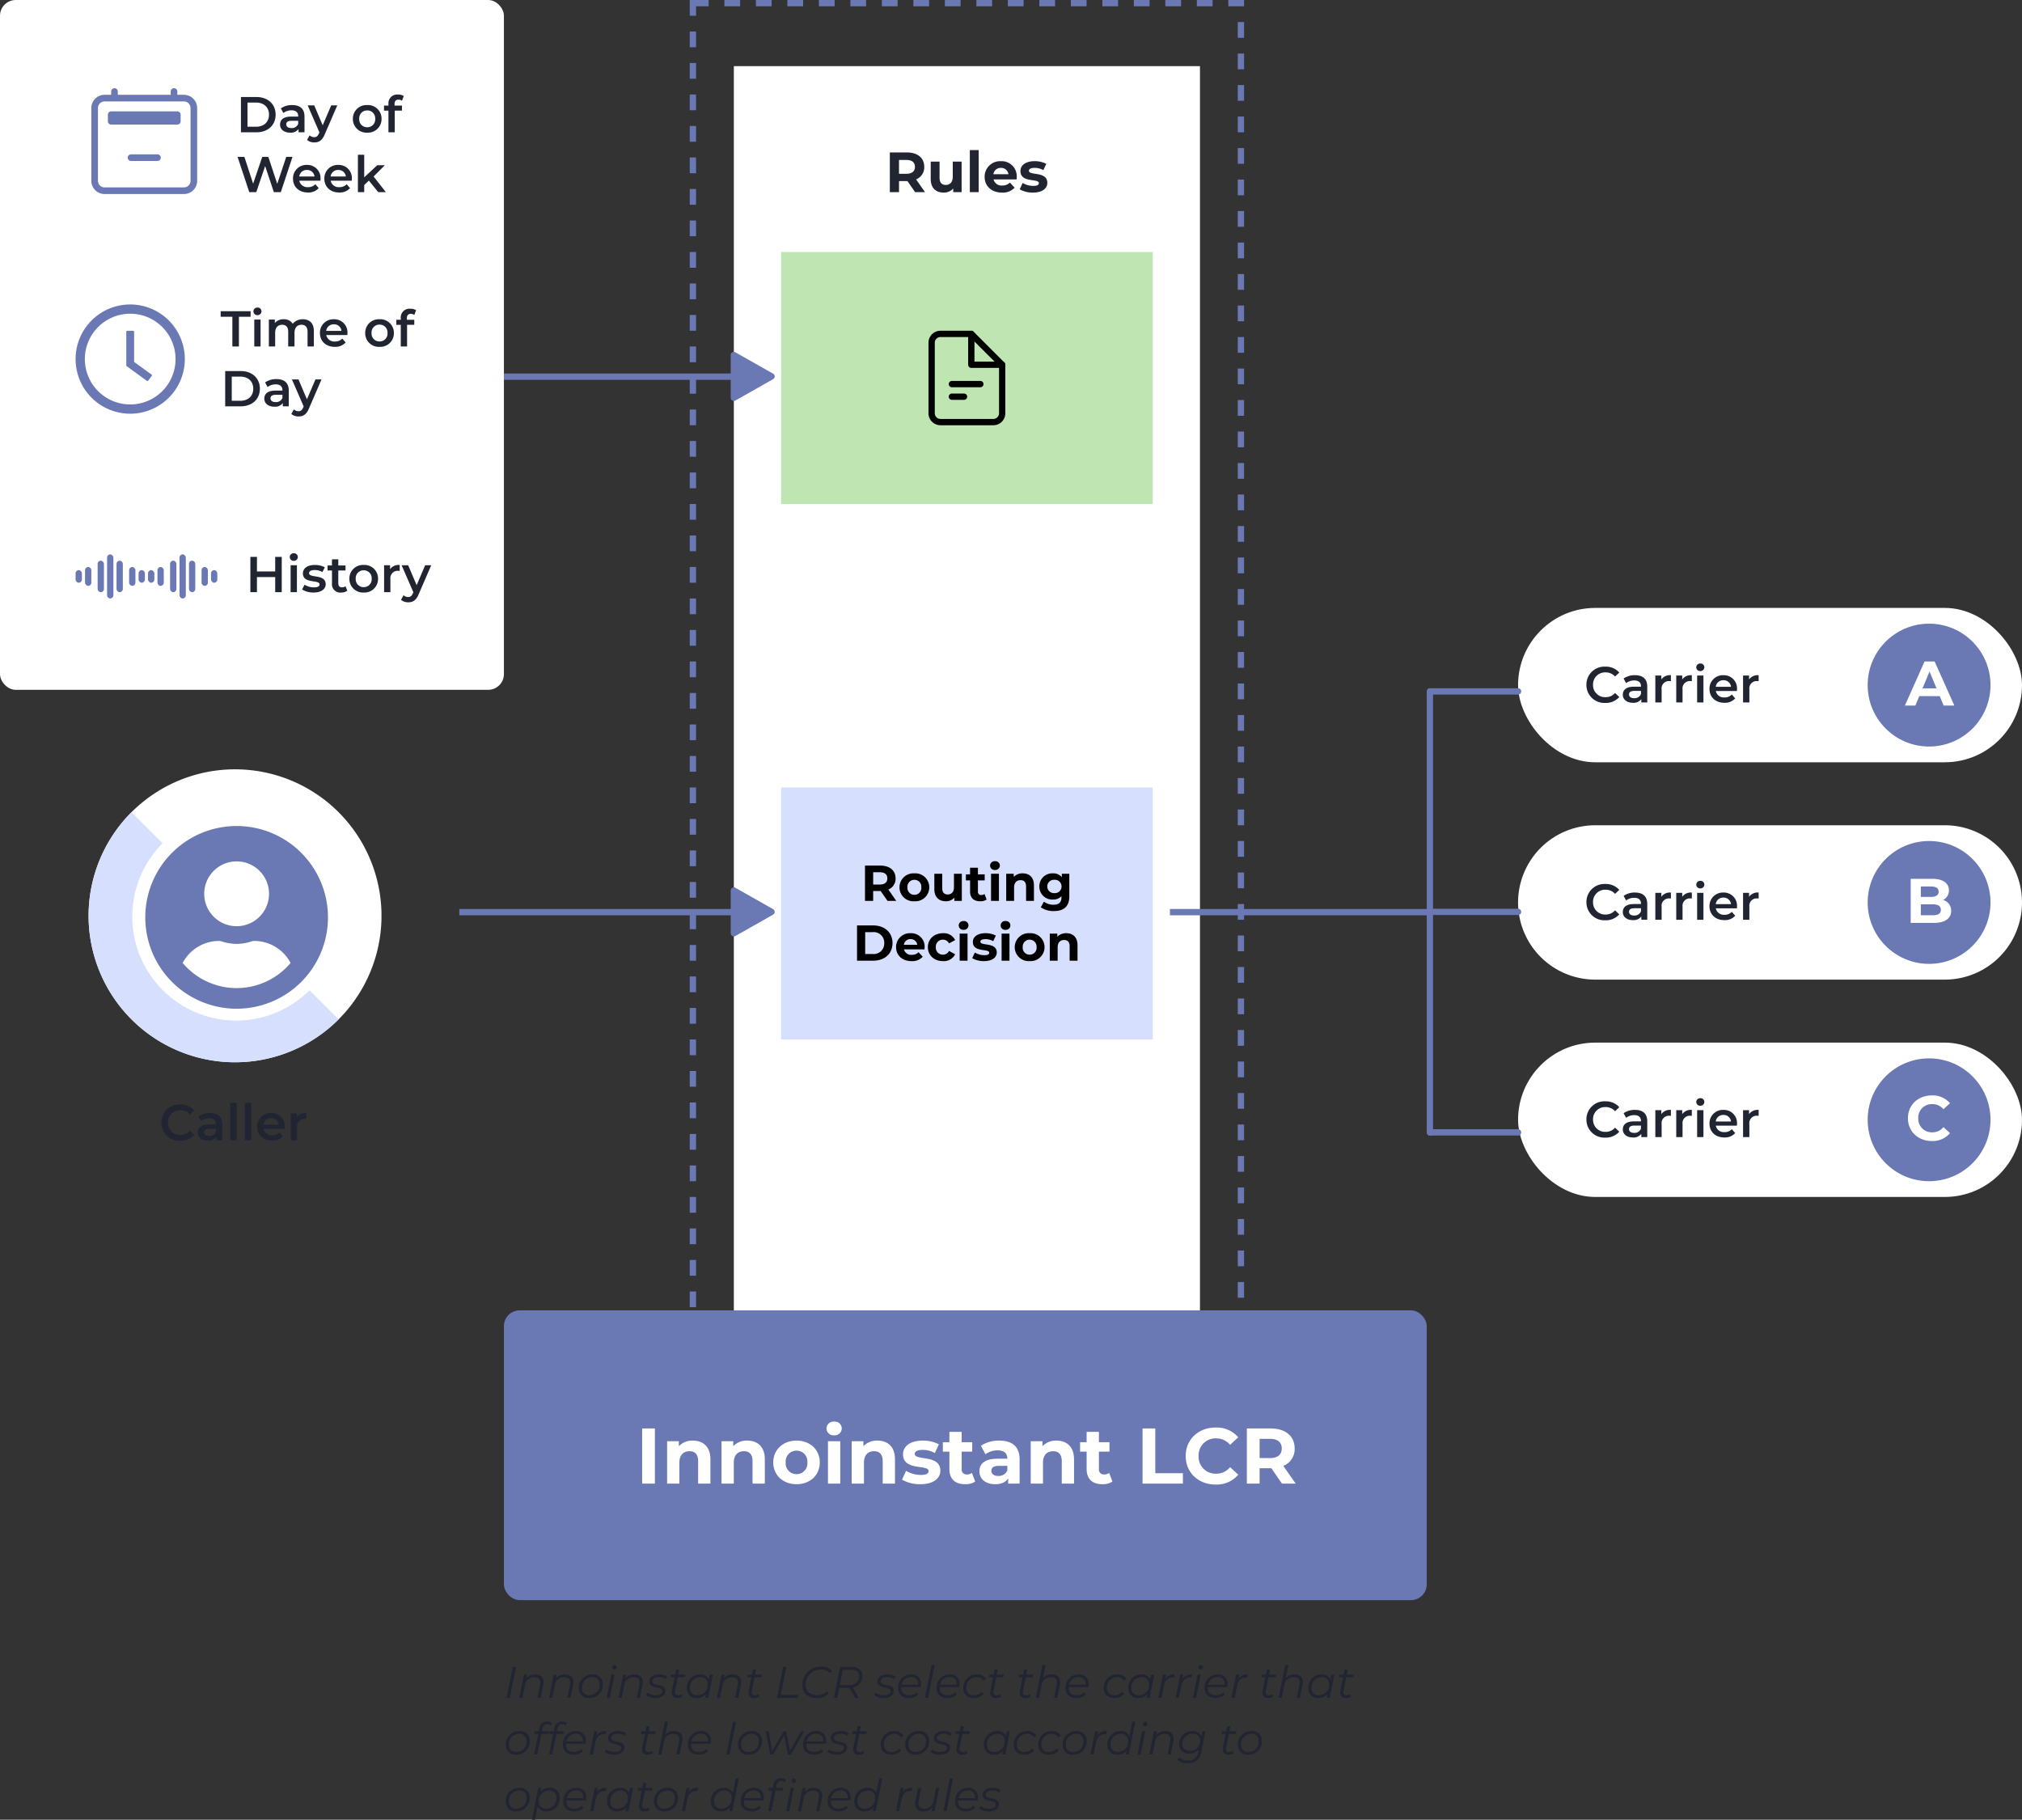 <svg xmlns="http://www.w3.org/2000/svg" width="642" height="577.716" viewBox="0 0 642 577.716">
  <rect x="0" y="0" width="642" height="577.716" fill="#333333" stroke="none"/>
  <g id="Group_14999" data-name="Group 14999" transform="translate(-1010 -7473)">
    <g id="Rectangle_4493" data-name="Rectangle 4493" transform="translate(1229 7473)" fill="none" stroke="#6a78b4" stroke-width="2" stroke-dasharray="5">
      <rect width="176" height="460" stroke="none"/>
      <rect x="1" y="1" width="174" height="458" fill="none"/>
    </g>
    <path id="Path_23683" data-name="Path 23683" d="M0,0H148V419H0Z" transform="translate(1243 7494)" fill="#fff"/>
    <g id="Group_14810" data-name="Group 14810" transform="translate(-3 4631)">
      <rect id="Rectangle_4495" data-name="Rectangle 4495" width="118" height="80" transform="translate(1261 3092)" fill="#d6dffd"/>
      <path id="Path_23748" data-name="Path 23748" d="M-22.432,0l-2.512-3.6a3.641,3.641,0,0,0,2.3-3.536c0-2.512-1.872-4.064-4.864-4.064h-4.848V0h2.592V-3.12h2.384L-25.216,0Zm-2.832-7.136c0,1.216-.8,1.952-2.384,1.952H-29.76v-3.9h2.112C-26.064-9.088-25.264-8.368-25.264-7.136ZM-16.672.128A4.418,4.418,0,0,0-11.952-4.3a4.418,4.418,0,0,0-4.72-4.432A4.431,4.431,0,0,0-21.408-4.3,4.431,4.431,0,0,0-16.672.128Zm0-2.048A2.184,2.184,0,0,1-18.88-4.3a2.184,2.184,0,0,1,2.208-2.384A2.172,2.172,0,0,1-14.48-4.3,2.172,2.172,0,0,1-16.672-1.92Zm12.56-6.688v4.256c0,1.584-.832,2.32-1.984,2.32-1.1,0-1.744-.64-1.744-2.08v-4.5h-2.5v4.864c0,2.656,1.52,3.872,3.68,3.872A3.483,3.483,0,0,0-3.984-1.024V0h2.368V-8.608Zm9.7,6.432a1.682,1.682,0,0,1-1.008.32A1,1,0,0,1,3.5-2.992V-6.5H5.648v-1.92H3.5v-2.1h-2.5v2.1H-.32V-6.5H1.008V-2.96C1.008-.912,2.192.128,4.224.128A3.567,3.567,0,0,0,6.256-.416ZM8.912-9.808a1.435,1.435,0,0,0,1.552-1.44,1.4,1.4,0,0,0-1.552-1.344A1.427,1.427,0,0,0,7.36-11.2,1.427,1.427,0,0,0,8.912-9.808ZM7.664,0h2.5V-8.608h-2.5ZM17.712-8.736A3.769,3.769,0,0,0,14.864-7.6V-8.608H12.48V0h2.5V-4.256c0-1.584.864-2.32,2.064-2.32,1.1,0,1.744.64,1.744,2.032V0h2.5V-4.928C21.28-7.552,19.744-8.736,17.712-8.736Zm12.432.128v1.1A3.455,3.455,0,0,0,27.3-8.736a4.1,4.1,0,0,0-4.3,4.16,4.1,4.1,0,0,0,4.3,4.16,3.544,3.544,0,0,0,2.72-1.072v.368c0,1.552-.768,2.352-2.528,2.352a5.145,5.145,0,0,1-3.04-.976l-.992,1.792A7.091,7.091,0,0,0,27.68,3.232c3.1,0,4.832-1.472,4.832-4.672V-8.608ZM27.792-2.464A2.1,2.1,0,0,1,25.52-4.576a2.1,2.1,0,0,1,2.272-2.112,2.09,2.09,0,0,1,2.256,2.112A2.09,2.09,0,0,1,27.792-2.464ZM-34.888,19H-29.8c3.664,0,6.176-2.208,6.176-5.6S-26.136,7.8-29.8,7.8h-5.088Zm2.592-2.128V9.928h2.368a3.343,3.343,0,0,1,3.68,3.472,3.343,3.343,0,0,1-3.68,3.472Zm18.88-2.144a4.261,4.261,0,0,0-4.48-4.464A4.382,4.382,0,0,0-22.488,14.7c0,2.56,1.936,4.432,4.912,4.432a4.508,4.508,0,0,0,3.552-1.392l-1.328-1.44a2.918,2.918,0,0,1-2.16.832A2.3,2.3,0,0,1-19.976,15.4h6.512C-13.448,15.192-13.416,14.92-13.416,14.728Zm-4.464-2.576a2.045,2.045,0,0,1,2.112,1.792h-4.24A2.038,2.038,0,0,1-17.88,12.152Zm10.288,6.976a3.993,3.993,0,0,0,3.856-2.176L-5.672,15.9A2.118,2.118,0,0,1-7.608,17.08,2.2,2.2,0,0,1-9.864,14.7a2.2,2.2,0,0,1,2.256-2.384A2.146,2.146,0,0,1-5.672,13.5l1.936-1.04a3.954,3.954,0,0,0-3.856-2.192c-2.8,0-4.8,1.84-4.8,4.432S-10.392,19.128-7.592,19.128Zm6.544-9.936A1.435,1.435,0,0,0,.5,7.752,1.4,1.4,0,0,0-1.048,6.408,1.427,1.427,0,0,0-2.6,7.8,1.427,1.427,0,0,0-1.048,9.192ZM-2.3,19H.2V10.392H-2.3Zm7.712.128c2.576,0,4.064-1.136,4.064-2.736,0-3.392-5.2-1.968-5.2-3.44,0-.448.48-.8,1.6-.8a4.943,4.943,0,0,1,2.48.64l.832-1.776a7.078,7.078,0,0,0-3.312-.752c-2.512,0-3.984,1.152-3.984,2.784,0,3.44,5.2,2,5.2,3.408,0,.48-.432.784-1.584.784a5.889,5.889,0,0,1-2.992-.832L1.688,18.2A7.39,7.39,0,0,0,5.416,19.128Zm6.848-9.936a1.435,1.435,0,0,0,1.552-1.44,1.4,1.4,0,0,0-1.552-1.344,1.4,1.4,0,1,0,0,2.784ZM11.016,19h2.5V10.392h-2.5Zm8.912.128a4.441,4.441,0,1,0,0-8.864,4.442,4.442,0,1,0,0,8.864Zm0-2.048A2.184,2.184,0,0,1,17.72,14.7a2.207,2.207,0,1,1,4.4,0A2.172,2.172,0,0,1,19.928,17.08Zm11.616-6.816A3.769,3.769,0,0,0,28.7,11.4V10.392H26.312V19h2.5V14.744c0-1.584.864-2.32,2.064-2.32,1.1,0,1.744.64,1.744,2.032V19h2.5V14.072C35.112,11.448,33.576,10.264,31.544,10.264Z" transform="translate(1320 3128)"/>
    </g>
    <g id="Group_14815" data-name="Group 14815" transform="translate(-18 4572)">
      <path id="Path_23747" data-name="Path 23747" d="M-13.311,0l-2.826-4.05a4.1,4.1,0,0,0,2.592-3.978c0-2.826-2.106-4.572-5.472-4.572h-5.454V0h2.916V-3.51h2.682L-16.443,0ZM-16.5-8.028c0,1.368-.9,2.2-2.682,2.2h-2.376v-4.392h2.376C-17.4-10.224-16.5-9.414-16.5-8.028ZM-4.491-9.684V-4.9c0,1.782-.936,2.61-2.232,2.61-1.242,0-1.962-.72-1.962-2.34V-9.684h-2.808v5.472c0,2.988,1.71,4.356,4.14,4.356a3.918,3.918,0,0,0,3.006-1.3V0h2.664V-9.684ZM.927,0H3.735V-13.356H.927Zm14.9-4.806a4.794,4.794,0,0,0-5.04-5.022A4.93,4.93,0,0,0,5.625-4.842C5.625-1.962,7.8.144,11.151.144a5.072,5.072,0,0,0,4-1.566l-1.494-1.62a3.283,3.283,0,0,1-2.43.936A2.582,2.582,0,0,1,8.451-4.05h7.326C15.8-4.284,15.831-4.59,15.831-4.806ZM10.809-7.7a2.3,2.3,0,0,1,2.376,2.016H8.415A2.293,2.293,0,0,1,10.809-7.7ZM20.961.144c2.9,0,4.572-1.278,4.572-3.078,0-3.816-5.85-2.214-5.85-3.87,0-.5.54-.9,1.8-.9a5.561,5.561,0,0,1,2.79.72l.936-2a7.963,7.963,0,0,0-3.726-.846C18.657-9.828,17-8.532,17-6.7c0,3.87,5.85,2.25,5.85,3.834,0,.54-.486.882-1.782.882A6.626,6.626,0,0,1,17.7-2.916L16.767-.9A8.313,8.313,0,0,0,20.961.144Z" transform="translate(1335 2962)" fill="#212431"/>
      <rect id="Rectangle_4496" data-name="Rectangle 4496" width="118" height="80" transform="translate(1276 2981)" fill="#bfe5b2"/>
      <g id="Group_14809" data-name="Group 14809" transform="translate(1319.8 3005)">
        <path id="Path_23620" data-name="Path 23620" d="M16.6,2H6.8A2.8,2.8,0,0,0,4,4.8V27.2A2.8,2.8,0,0,0,6.8,30H23.6a2.8,2.8,0,0,0,2.8-2.8V11.8Z" fill="none" stroke="#000" stroke-linecap="round" stroke-linejoin="round" stroke-width="2"/>
        <path id="Path_23621" data-name="Path 23621" d="M13,2v9.8h9.8" transform="translate(3.6)" fill="none" stroke="#000" stroke-linecap="round" stroke-linejoin="round" stroke-width="2"/>
      </g>
      <path id="Path_23636" data-name="Path 23636" d="M1330.233,3021.937h9.038" transform="translate(0 1)" fill="none" stroke="#000" stroke-linecap="round" stroke-width="2"/>
      <path id="Path_23637" data-name="Path 23637" d="M1330.233,3021.937h3.857" transform="translate(0 5)" fill="none" stroke="#000" stroke-linecap="round" stroke-width="2"/>
    </g>
    <rect id="Rectangle_4497" data-name="Rectangle 4497" width="293" height="92" rx="5" transform="translate(1170 7889)" fill="#6a78b4"/>
    <path id="Path_23756" data-name="Path 23756" d="M-103.113,0h4.05V-17.5h-4.05Zm16.1-13.65a5.889,5.889,0,0,0-4.45,1.775V-13.45h-3.725V0h3.9V-6.65c0-2.475,1.35-3.625,3.225-3.625,1.725,0,2.725,1,2.725,3.175V0h3.9V-7.7C-81.437-11.8-83.838-13.65-87.013-13.65Zm17.275,0a5.889,5.889,0,0,0-4.45,1.775V-13.45h-3.725V0h3.9V-6.65c0-2.475,1.35-3.625,3.225-3.625,1.725,0,2.725,1,2.725,3.175V0h3.9V-7.7C-64.163-11.8-66.562-13.65-69.738-13.65ZM-54.087.2c4.275,0,7.375-2.875,7.375-6.925s-3.1-6.925-7.375-6.925-7.4,2.875-7.4,6.925S-58.362.2-54.087.2Zm0-3.2a3.413,3.413,0,0,1-3.45-3.725,3.413,3.413,0,0,1,3.45-3.725,3.394,3.394,0,0,1,3.425,3.725A3.394,3.394,0,0,1-54.087-3Zm11.925-12.325a2.243,2.243,0,0,0,2.425-2.25,2.189,2.189,0,0,0-2.425-2.1A2.229,2.229,0,0,0-44.587-17.5,2.229,2.229,0,0,0-42.162-15.325ZM-44.112,0h3.9V-13.45h-3.9Zm15.7-13.65a5.889,5.889,0,0,0-4.45,1.775V-13.45h-3.725V0h3.9V-6.65c0-2.475,1.35-3.625,3.225-3.625,1.725,0,2.725,1,2.725,3.175V0h3.9V-7.7C-22.837-11.8-25.237-13.65-28.412-13.65ZM-14.788.2c4.025,0,6.35-1.775,6.35-4.275,0-5.3-8.125-3.075-8.125-5.375,0-.7.75-1.25,2.5-1.25a7.724,7.724,0,0,1,3.875,1l1.3-2.775a11.06,11.06,0,0,0-5.175-1.175c-3.925,0-6.225,1.8-6.225,4.35,0,5.375,8.125,3.125,8.125,5.325,0,.75-.675,1.225-2.475,1.225a9.2,9.2,0,0,1-4.675-1.3l-1.3,2.8A11.546,11.546,0,0,0-14.788.2ZM1.587-3.4a2.628,2.628,0,0,1-1.575.5A1.569,1.569,0,0,1-1.663-4.675V-10.15h3.35v-3h-3.35v-3.275h-3.9v3.275H-7.638v3h2.075v5.525C-5.563-1.425-3.713.2-.538.2A5.574,5.574,0,0,0,2.637-.65Zm8.675-10.25a10.339,10.339,0,0,0-5.8,1.625L5.862-9.3a6.467,6.467,0,0,1,3.875-1.25c2.1,0,3.1.975,3.1,2.65h-3.1c-4.1,0-5.775,1.65-5.775,4.025C3.962-1.55,5.837.2,8.987.2c1.975,0,3.375-.65,4.1-1.875V0h3.65V-7.675C16.737-11.75,14.362-13.65,10.262-13.65Zm-.3,11.225c-1.375,0-2.2-.65-2.2-1.625,0-.9.575-1.575,2.4-1.575h2.675V-4.25A2.874,2.874,0,0,1,9.962-2.425ZM28.438-13.65a5.889,5.889,0,0,0-4.45,1.775V-13.45H20.263V0h3.9V-6.65c0-2.475,1.35-3.625,3.225-3.625,1.725,0,2.725,1,2.725,3.175V0h3.9V-7.7C34.013-11.8,31.613-13.65,28.438-13.65ZM45.163-3.4a2.628,2.628,0,0,1-1.575.5,1.569,1.569,0,0,1-1.675-1.775V-10.15h3.35v-3h-3.35v-3.275h-3.9v3.275H35.938v3h2.075v5.525c0,3.2,1.85,4.825,5.025,4.825a5.574,5.574,0,0,0,3.175-.85ZM55.763,0H68.588V-3.3H59.813V-17.5h-4.05ZM78.938.3a8.992,8.992,0,0,0,7.225-3.125l-2.6-2.4a5.577,5.577,0,0,1-4.4,2.075,5.369,5.369,0,0,1-5.6-5.6,5.369,5.369,0,0,1,5.6-5.6,5.63,5.63,0,0,1,4.4,2.05l2.6-2.4a9.034,9.034,0,0,0-7.2-3.1c-5.45,0-9.5,3.775-9.5,9.05S73.513.3,78.938.3Zm25.45-.3-3.925-5.625a5.689,5.689,0,0,0,3.6-5.525c0-3.925-2.925-6.35-7.6-6.35H88.887V0h4.05V-4.875h3.725L100.037,0ZM99.963-11.15c0,1.9-1.25,3.05-3.725,3.05h-3.3v-6.1h3.3C98.713-14.2,99.963-13.075,99.963-11.15Z" transform="translate(1317 7944)" fill="#fff"/>
    <path id="Path_23757" data-name="Path 23757" d="M.868,14H1.89L3.85,4.2H2.828ZM9.94,6.58A3.633,3.633,0,0,0,7.056,7.812l.238-1.176H6.342L4.886,14H5.88l.784-3.948a2.869,2.869,0,0,1,3-2.576c1.274,0,1.9.6,1.9,1.652a3.917,3.917,0,0,1-.07.672l-.84,4.2h.994l.84-4.186a4.493,4.493,0,0,0,.084-.84C12.572,7.476,11.606,6.58,9.94,6.58Zm9.478,0a3.633,3.633,0,0,0-2.884,1.232l.238-1.176H15.82L14.364,14h.994l.784-3.948a2.869,2.869,0,0,1,3-2.576c1.274,0,1.9.6,1.9,1.652a3.917,3.917,0,0,1-.07.672l-.84,4.2h.994l.84-4.186a4.494,4.494,0,0,0,.084-.84C22.05,7.476,21.084,6.58,19.418,6.58Zm7.728,7.49A4.183,4.183,0,0,0,31.4,9.688,3.016,3.016,0,0,0,28.056,6.58,4.179,4.179,0,0,0,23.8,10.948,3.033,3.033,0,0,0,27.146,14.07Zm.07-.882a2.147,2.147,0,0,1-2.422-2.282,3.233,3.233,0,0,1,3.192-3.458,2.157,2.157,0,0,1,2.422,2.3A3.221,3.221,0,0,1,27.216,13.188Zm7.812-8.162a.766.766,0,0,0,.784-.784.659.659,0,0,0-.686-.63.748.748,0,0,0-.77.756A.66.66,0,0,0,35.028,5.026ZM32.648,14h.994L35.1,6.636H34.1Zm8.82-7.42a3.633,3.633,0,0,0-2.884,1.232l.238-1.176H37.87L36.414,14h.994l.784-3.948a2.869,2.869,0,0,1,3-2.576c1.274,0,1.9.6,1.9,1.652a3.917,3.917,0,0,1-.07.672l-.84,4.2h.994l.84-4.186a4.494,4.494,0,0,0,.084-.84C44.1,7.476,43.134,6.58,41.468,6.58Zm6.566,7.49c1.96,0,3.262-.84,3.262-2.3,0-2.45-4.172-1.288-4.172-3,0-.8.77-1.344,2.128-1.344a3.683,3.683,0,0,1,2.156.63l.42-.8a4.479,4.479,0,0,0-2.492-.686c-1.932,0-3.192.9-3.192,2.3,0,2.492,4.172,1.344,4.172,3.01,0,.826-.77,1.316-2.184,1.316a4.044,4.044,0,0,1-2.548-.812l-.476.784A4.666,4.666,0,0,0,48.034,14.07Zm7.154-6.594h2.24l.168-.84h-2.24l.322-1.61h-.994l-.322,1.61H53.046l-.154.84h1.3l-.854,4.34a2.748,2.748,0,0,0-.056.574,1.606,1.606,0,0,0,1.792,1.68,2.737,2.737,0,0,0,1.638-.476l-.238-.756a1.872,1.872,0,0,1-1.134.378c-.714,0-1.064-.35-1.064-.98a2.952,2.952,0,0,1,.056-.462Zm10.164-.84-.308,1.54a2.766,2.766,0,0,0-2.8-1.6,4.142,4.142,0,0,0-4.158,4.368,2.969,2.969,0,0,0,3.206,3.122,3.774,3.774,0,0,0,2.87-1.232L63.924,14h.952l1.47-7.364ZM61.5,13.188a2.147,2.147,0,0,1-2.422-2.282,3.233,3.233,0,0,1,3.192-3.458,2.157,2.157,0,0,1,2.422,2.3A3.221,3.221,0,0,1,61.5,13.188ZM72.7,6.58a3.633,3.633,0,0,0-2.884,1.232l.238-1.176H69.1L67.648,14h.994l.784-3.948a2.869,2.869,0,0,1,3-2.576c1.274,0,1.9.6,1.9,1.652a3.917,3.917,0,0,1-.07.672l-.84,4.2h.994l.84-4.186a4.494,4.494,0,0,0,.084-.84C75.334,7.476,74.368,6.58,72.7,6.58Zm6.874.9h2.24l.168-.84h-2.24l.322-1.61h-.994l-.322,1.61H77.434l-.154.84h1.3l-.854,4.34a2.748,2.748,0,0,0-.056.574,1.606,1.606,0,0,0,1.792,1.68,2.737,2.737,0,0,0,1.638-.476l-.238-.756a1.872,1.872,0,0,1-1.134.378c-.714,0-1.064-.35-1.064-.98a2.953,2.953,0,0,1,.056-.462ZM86.688,14H93.2l.182-.9H87.892L89.67,4.2H88.648Zm12.656.084a5.206,5.206,0,0,0,3.794-1.4l-.6-.686a4.271,4.271,0,0,1-3.108,1.162c-2.394,0-3.64-1.288-3.64-3.206a4.735,4.735,0,0,1,4.858-4.914,3.445,3.445,0,0,1,2.842,1.148l.728-.644a4.133,4.133,0,0,0-3.486-1.428,5.723,5.723,0,0,0-5.964,5.894C94.766,12.432,96.432,14.084,99.344,14.084Zm14.448-7.112c0-1.75-1.274-2.772-3.5-2.772h-3.528L104.8,14h1.036l.616-3.108h2.786c.168,0,.35,0,.5-.014L111.51,14h1.12l-1.848-3.276A3.592,3.592,0,0,0,113.792,6.972ZM109.27,10h-2.646l.994-4.9h2.6c1.624,0,2.534.686,2.534,1.974C112.756,9,111.482,10,109.27,10Zm11.256,4.074c1.96,0,3.262-.84,3.262-2.3,0-2.45-4.172-1.288-4.172-3,0-.8.77-1.344,2.128-1.344a3.683,3.683,0,0,1,2.156.63l.42-.8a4.479,4.479,0,0,0-2.492-.686c-1.932,0-3.192.9-3.192,2.3,0,2.492,4.172,1.344,4.172,3.01,0,.826-.77,1.316-2.184,1.316a4.044,4.044,0,0,1-2.548-.812l-.476.784A4.666,4.666,0,0,0,120.526,14.07ZM132.342,10.6a4.622,4.622,0,0,0,.1-.9,2.935,2.935,0,0,0-3.206-3.122,4.1,4.1,0,0,0-4.074,4.354c0,1.932,1.3,3.136,3.43,3.136a4.221,4.221,0,0,0,2.94-1.092l-.448-.714a3.327,3.327,0,0,1-2.408.924c-1.694,0-2.534-.826-2.534-2.3a2.068,2.068,0,0,1,.014-.294ZM129.206,7.42a2.076,2.076,0,0,1,2.31,2.17,1.786,1.786,0,0,1-.014.266h-5.25A2.992,2.992,0,0,1,129.206,7.42Zm4.48,6.58h.994l2.072-10.388h-.994Zm10.878-3.4a4.622,4.622,0,0,0,.1-.9,2.935,2.935,0,0,0-3.206-3.122,4.1,4.1,0,0,0-4.074,4.354c0,1.932,1.3,3.136,3.43,3.136a4.221,4.221,0,0,0,2.94-1.092l-.448-.714a3.327,3.327,0,0,1-2.408.924c-1.694,0-2.534-.826-2.534-2.3a2.067,2.067,0,0,1,.014-.294ZM141.428,7.42a2.076,2.076,0,0,1,2.31,2.17,1.784,1.784,0,0,1-.014.266h-5.25A2.992,2.992,0,0,1,141.428,7.42Zm7.812,6.65a3.819,3.819,0,0,0,3.08-1.4l-.714-.546a2.853,2.853,0,0,1-2.324,1.064,2.156,2.156,0,0,1-2.45-2.282,3.236,3.236,0,0,1,3.206-3.458A2.27,2.27,0,0,1,152.18,8.54l.84-.49a3.072,3.072,0,0,0-2.9-1.47,4.177,4.177,0,0,0-4.284,4.368C145.838,12.838,147.14,14.07,149.24,14.07Zm7.084-6.594h2.24l.168-.84h-2.24l.322-1.61h-.994l-.322,1.61h-1.316l-.154.84h1.3l-.854,4.34a2.748,2.748,0,0,0-.056.574,1.606,1.606,0,0,0,1.792,1.68,2.737,2.737,0,0,0,1.638-.476l-.238-.756a1.872,1.872,0,0,1-1.134.378c-.714,0-1.064-.35-1.064-.98a2.953,2.953,0,0,1,.056-.462Zm9.352,0h2.24l.168-.84h-2.24l.322-1.61h-.994l-.322,1.61h-1.316l-.154.84h1.3l-.854,4.34a2.748,2.748,0,0,0-.056.574,1.606,1.606,0,0,0,1.792,1.68,2.737,2.737,0,0,0,1.638-.476l-.238-.756a1.872,1.872,0,0,1-1.134.378c-.714,0-1.064-.35-1.064-.98a2.953,2.953,0,0,1,.056-.462Zm8.288-.9a3.588,3.588,0,0,0-2.814,1.162l.826-4.13h-.994L168.91,14h.994l.784-3.948a2.869,2.869,0,0,1,3-2.576c1.274,0,1.9.6,1.9,1.652a3.917,3.917,0,0,1-.07.672l-.84,4.2h.994l.84-4.186a4.494,4.494,0,0,0,.084-.84C176.6,7.476,175.63,6.58,173.964,6.58ZM185.528,10.6a4.622,4.622,0,0,0,.1-.9A2.935,2.935,0,0,0,182.42,6.58a4.1,4.1,0,0,0-4.074,4.354c0,1.932,1.3,3.136,3.43,3.136a4.221,4.221,0,0,0,2.94-1.092l-.448-.714a3.327,3.327,0,0,1-2.408.924c-1.694,0-2.534-.826-2.534-2.3a2.067,2.067,0,0,1,.014-.294ZM182.392,7.42a2.076,2.076,0,0,1,2.31,2.17,1.784,1.784,0,0,1-.014.266h-5.25A2.992,2.992,0,0,1,182.392,7.42Zm11.48,6.65a3.819,3.819,0,0,0,3.08-1.4l-.714-.546a2.853,2.853,0,0,1-2.324,1.064,2.156,2.156,0,0,1-2.45-2.282,3.236,3.236,0,0,1,3.206-3.458,2.27,2.27,0,0,1,2.142,1.092l.84-.49a3.072,3.072,0,0,0-2.9-1.47,4.177,4.177,0,0,0-4.284,4.368C190.47,12.838,191.772,14.07,193.872,14.07Zm11.62-7.434-.308,1.54a2.766,2.766,0,0,0-2.8-1.6,4.142,4.142,0,0,0-4.158,4.368,2.969,2.969,0,0,0,3.206,3.122,3.774,3.774,0,0,0,2.87-1.232L204.064,14h.952l1.47-7.364Zm-3.85,6.552a2.147,2.147,0,0,1-2.422-2.282,3.233,3.233,0,0,1,3.192-3.458,2.157,2.157,0,0,1,2.422,2.3A3.221,3.221,0,0,1,201.642,13.188Zm8.3-5.208.252-1.344h-.952L207.788,14h.994l.742-3.738c.364-1.834,1.414-2.73,2.982-2.73.112,0,.182.014.28.014l.182-.966A3.328,3.328,0,0,0,209.944,7.98Zm5.5,0,.252-1.344h-.952L213.29,14h.994l.742-3.738c.364-1.834,1.414-2.73,2.982-2.73.112,0,.182.014.28.014l.182-.966A3.328,3.328,0,0,0,215.446,7.98Zm5.726-2.954a.766.766,0,0,0,.784-.784.659.659,0,0,0-.686-.63.748.748,0,0,0-.77.756A.66.66,0,0,0,221.172,5.026ZM218.792,14h.994l1.456-7.364h-.994Zm10.878-3.4a4.622,4.622,0,0,0,.1-.9,2.935,2.935,0,0,0-3.206-3.122,4.1,4.1,0,0,0-4.074,4.354c0,1.932,1.3,3.136,3.43,3.136a4.221,4.221,0,0,0,2.94-1.092l-.448-.714a3.327,3.327,0,0,1-2.408.924c-1.694,0-2.534-.826-2.534-2.3a2.067,2.067,0,0,1,.014-.294ZM226.534,7.42a2.076,2.076,0,0,1,2.31,2.17,1.784,1.784,0,0,1-.014.266h-5.25A2.992,2.992,0,0,1,226.534,7.42Zm6.636.56.252-1.344h-.952L231.014,14h.994l.742-3.738c.364-1.834,1.414-2.73,2.982-2.73.112,0,.182.014.28.014l.182-.966A3.328,3.328,0,0,0,233.17,7.98Zm9.576-.5h2.24l.168-.84h-2.24l.322-1.61h-.994l-.322,1.61H240.6l-.154.84h1.3l-.854,4.34a2.748,2.748,0,0,0-.056.574,1.606,1.606,0,0,0,1.792,1.68,2.737,2.737,0,0,0,1.638-.476l-.238-.756a1.872,1.872,0,0,1-1.134.378c-.714,0-1.064-.35-1.064-.98a2.953,2.953,0,0,1,.056-.462Zm8.288-.9a3.588,3.588,0,0,0-2.814,1.162l.826-4.13h-.994L245.98,14h.994l.784-3.948a2.869,2.869,0,0,1,3-2.576c1.274,0,1.9.6,1.9,1.652a3.917,3.917,0,0,1-.07.672l-.84,4.2h.994l.84-4.186a4.494,4.494,0,0,0,.084-.84C253.666,7.476,252.7,6.58,251.034,6.58Zm11.648.056-.308,1.54a2.766,2.766,0,0,0-2.8-1.6,4.142,4.142,0,0,0-4.158,4.368,2.969,2.969,0,0,0,3.206,3.122,3.774,3.774,0,0,0,2.87-1.232L261.254,14h.952l1.47-7.364Zm-3.85,6.552a2.147,2.147,0,0,1-2.422-2.282A3.233,3.233,0,0,1,259.6,7.448a2.157,2.157,0,0,1,2.422,2.3A3.221,3.221,0,0,1,258.832,13.188Zm8.6-5.712h2.24l.168-.84H267.6l.322-1.61h-.994l-.322,1.61h-1.316l-.154.84h1.3l-.854,4.34a2.746,2.746,0,0,0-.056.574,1.606,1.606,0,0,0,1.792,1.68,2.737,2.737,0,0,0,1.638-.476l-.238-.756a1.872,1.872,0,0,1-1.134.378c-.714,0-1.064-.35-1.064-.98a2.954,2.954,0,0,1,.056-.462ZM3.934,32.07A4.183,4.183,0,0,0,8.19,27.688,3.016,3.016,0,0,0,4.844,24.58,4.179,4.179,0,0,0,.588,28.948,3.033,3.033,0,0,0,3.934,32.07ZM4,31.188a2.147,2.147,0,0,1-2.422-2.282,3.233,3.233,0,0,1,3.192-3.458,2.157,2.157,0,0,1,2.422,2.3A3.221,3.221,0,0,1,4,31.188Zm9.772-8.806a1.544,1.544,0,0,1,1.05.364l.434-.728a2.246,2.246,0,0,0-1.484-.476,2.412,2.412,0,0,0-2.52,2.17l-.182.924H9.744l-.154.84h1.316L9.6,32H10.6l1.3-6.524h2.226l.168-.84H12.04l.168-.812C12.418,22.83,12.908,22.382,13.776,22.382Zm4.746,0a1.544,1.544,0,0,1,1.05.364l.434-.728a2.246,2.246,0,0,0-1.484-.476A2.412,2.412,0,0,0,16,23.712l-.182.924H14.49l-.154.84h1.316L14.35,32h.994l1.3-6.524h2.226l.168-.84H16.786l.168-.812C17.164,22.83,17.654,22.382,18.522,22.382ZM25.914,28.6a4.622,4.622,0,0,0,.1-.9,2.935,2.935,0,0,0-3.206-3.122,4.1,4.1,0,0,0-4.074,4.354c0,1.932,1.3,3.136,3.43,3.136a4.221,4.221,0,0,0,2.94-1.092l-.448-.714a3.327,3.327,0,0,1-2.408.924c-1.694,0-2.534-.826-2.534-2.3a2.068,2.068,0,0,1,.014-.294ZM22.778,25.42a2.076,2.076,0,0,1,2.31,2.17,1.785,1.785,0,0,1-.014.266h-5.25A2.992,2.992,0,0,1,22.778,25.42Zm6.636.56.252-1.344h-.952L27.258,32h.994l.742-3.738c.364-1.834,1.414-2.73,2.982-2.73.112,0,.182.014.28.014l.182-.966A3.328,3.328,0,0,0,29.414,25.98Zm5.544,6.09c1.96,0,3.262-.84,3.262-2.3,0-2.45-4.172-1.288-4.172-3,0-.8.77-1.344,2.128-1.344a3.683,3.683,0,0,1,2.156.63l.42-.8a4.479,4.479,0,0,0-2.492-.686c-1.932,0-3.192.9-3.192,2.3,0,2.492,4.172,1.344,4.172,3.01,0,.826-.77,1.316-2.184,1.316a4.044,4.044,0,0,1-2.548-.812l-.476.784A4.666,4.666,0,0,0,34.958,32.07ZM45.78,25.476h2.24l.168-.84h-2.24l.322-1.61h-.994l-.322,1.61H43.638l-.154.84h1.3l-.854,4.34a2.748,2.748,0,0,0-.056.574,1.606,1.606,0,0,0,1.792,1.68,2.737,2.737,0,0,0,1.638-.476l-.238-.756a1.872,1.872,0,0,1-1.134.378c-.714,0-1.064-.35-1.064-.98a2.953,2.953,0,0,1,.056-.462Zm8.288-.9a3.588,3.588,0,0,0-2.814,1.162l.826-4.13h-.994L49.014,32h.994l.784-3.948a2.869,2.869,0,0,1,3-2.576c1.274,0,1.9.6,1.9,1.652a3.917,3.917,0,0,1-.07.672l-.84,4.2h.994l.84-4.186a4.494,4.494,0,0,0,.084-.84C56.7,25.476,55.734,24.58,54.068,24.58ZM65.632,28.6a4.621,4.621,0,0,0,.1-.9,2.935,2.935,0,0,0-3.206-3.122,4.1,4.1,0,0,0-4.074,4.354c0,1.932,1.3,3.136,3.43,3.136a4.221,4.221,0,0,0,2.94-1.092l-.448-.714a3.327,3.327,0,0,1-2.408.924c-1.694,0-2.534-.826-2.534-2.3a2.068,2.068,0,0,1,.014-.294ZM62.5,25.42a2.076,2.076,0,0,1,2.31,2.17,1.785,1.785,0,0,1-.014.266h-5.25A2.992,2.992,0,0,1,62.5,25.42ZM70.644,32h.994L73.71,21.612h-.994Zm7.042.07a4.183,4.183,0,0,0,4.256-4.382A3.016,3.016,0,0,0,78.6,24.58a4.179,4.179,0,0,0-4.256,4.368A3.033,3.033,0,0,0,77.686,32.07Zm.07-.882a2.147,2.147,0,0,1-2.422-2.282,3.233,3.233,0,0,1,3.192-3.458,2.157,2.157,0,0,1,2.422,2.3A3.221,3.221,0,0,1,77.756,31.188Zm16.59-6.552-3.5,6.244-1.232-6.244h-.84L85.218,30.88l-1.19-6.244h-.91L84.56,32h.952l3.444-6.02L90.188,32h.966l4.158-7.364Zm7.84,3.962a4.621,4.621,0,0,0,.1-.9,2.935,2.935,0,0,0-3.206-3.122A4.1,4.1,0,0,0,95,28.934c0,1.932,1.3,3.136,3.43,3.136a4.221,4.221,0,0,0,2.94-1.092l-.448-.714a3.327,3.327,0,0,1-2.408.924c-1.694,0-2.534-.826-2.534-2.3A2.068,2.068,0,0,1,96,28.6ZM99.05,25.42a2.076,2.076,0,0,1,2.31,2.17,1.785,1.785,0,0,1-.014.266H96.1A2.992,2.992,0,0,1,99.05,25.42Zm6.622,6.65c1.96,0,3.262-.84,3.262-2.3,0-2.45-4.172-1.288-4.172-3,0-.8.77-1.344,2.128-1.344a3.683,3.683,0,0,1,2.156.63l.42-.8a4.479,4.479,0,0,0-2.492-.686c-1.932,0-3.192.9-3.192,2.3,0,2.492,4.172,1.344,4.172,3.01,0,.826-.77,1.316-2.184,1.316a4.044,4.044,0,0,1-2.548-.812l-.476.784A4.666,4.666,0,0,0,105.672,32.07Zm7.154-6.594h2.24l.168-.84h-2.24l.322-1.61h-.994L112,24.636h-1.316l-.154.84h1.3l-.854,4.34a2.748,2.748,0,0,0-.056.574,1.606,1.606,0,0,0,1.792,1.68,2.737,2.737,0,0,0,1.638-.476l-.238-.756a1.872,1.872,0,0,1-1.134.378c-.714,0-1.064-.35-1.064-.98a2.953,2.953,0,0,1,.056-.462ZM123.06,32.07a3.819,3.819,0,0,0,3.08-1.4l-.714-.546a2.853,2.853,0,0,1-2.324,1.064,2.156,2.156,0,0,1-2.45-2.282,3.236,3.236,0,0,1,3.206-3.458A2.27,2.27,0,0,1,126,26.54l.84-.49a3.072,3.072,0,0,0-2.9-1.47,4.177,4.177,0,0,0-4.284,4.368C119.658,30.838,120.96,32.07,123.06,32.07Zm7.7,0a4.183,4.183,0,0,0,4.256-4.382,3.016,3.016,0,0,0-3.346-3.108,4.179,4.179,0,0,0-4.256,4.368A3.033,3.033,0,0,0,130.76,32.07Zm.07-.882a2.147,2.147,0,0,1-2.422-2.282,3.233,3.233,0,0,1,3.192-3.458,2.157,2.157,0,0,1,2.422,2.3A3.221,3.221,0,0,1,130.83,31.188Zm7.574.882c1.96,0,3.262-.84,3.262-2.3,0-2.45-4.172-1.288-4.172-3,0-.8.77-1.344,2.128-1.344a3.683,3.683,0,0,1,2.156.63l.42-.8a4.479,4.479,0,0,0-2.492-.686c-1.932,0-3.192.9-3.192,2.3,0,2.492,4.172,1.344,4.172,3.01,0,.826-.77,1.316-2.184,1.316a4.044,4.044,0,0,1-2.548-.812l-.476.784A4.666,4.666,0,0,0,138.4,32.07Zm7.154-6.594h2.24l.168-.84h-2.24l.322-1.61h-.994l-.322,1.61h-1.316l-.154.84h1.3l-.854,4.34a2.748,2.748,0,0,0-.056.574,1.606,1.606,0,0,0,1.792,1.68,2.737,2.737,0,0,0,1.638-.476l-.238-.756a1.872,1.872,0,0,1-1.134.378c-.714,0-1.064-.35-1.064-.98a2.953,2.953,0,0,1,.056-.462Zm14.1-.84-.308,1.54a2.766,2.766,0,0,0-2.8-1.6,4.142,4.142,0,0,0-4.158,4.368A2.969,2.969,0,0,0,155.6,32.07a3.774,3.774,0,0,0,2.87-1.232L158.228,32h.952l1.47-7.364Zm-3.85,6.552a2.147,2.147,0,0,1-2.422-2.282,3.233,3.233,0,0,1,3.192-3.458,2.157,2.157,0,0,1,2.422,2.3A3.221,3.221,0,0,1,155.806,31.188Zm9.478.882a3.819,3.819,0,0,0,3.08-1.4l-.714-.546a2.853,2.853,0,0,1-2.324,1.064,2.156,2.156,0,0,1-2.45-2.282,3.236,3.236,0,0,1,3.206-3.458,2.27,2.27,0,0,1,2.142,1.092l.84-.49a3.072,3.072,0,0,0-2.9-1.47,4.177,4.177,0,0,0-4.284,4.368C161.882,30.838,163.184,32.07,165.284,32.07Zm7.756,0a3.819,3.819,0,0,0,3.08-1.4l-.714-.546a2.853,2.853,0,0,1-2.324,1.064,2.156,2.156,0,0,1-2.45-2.282,3.236,3.236,0,0,1,3.206-3.458,2.27,2.27,0,0,1,2.142,1.092l.84-.49a3.072,3.072,0,0,0-2.9-1.47,4.177,4.177,0,0,0-4.284,4.368C169.638,30.838,170.94,32.07,173.04,32.07Zm7.7,0A4.183,4.183,0,0,0,185,27.688a3.016,3.016,0,0,0-3.346-3.108,4.179,4.179,0,0,0-4.256,4.368A3.033,3.033,0,0,0,180.74,32.07Zm.07-.882a2.147,2.147,0,0,1-2.422-2.282,3.233,3.233,0,0,1,3.192-3.458,2.157,2.157,0,0,1,2.422,2.3A3.221,3.221,0,0,1,180.81,31.188ZM188.4,25.98l.252-1.344H187.7L186.242,32h.994l.742-3.738c.364-1.834,1.414-2.73,2.982-2.73.112,0,.182.014.28.014l.182-.966A3.328,3.328,0,0,0,188.4,25.98Zm11.074-4.368-.91,4.564a2.778,2.778,0,0,0-2.8-1.6,4.142,4.142,0,0,0-4.158,4.368,2.969,2.969,0,0,0,3.206,3.122,3.774,3.774,0,0,0,2.87-1.232L197.442,32h.952l2.072-10.388Zm-4.452,9.576a2.147,2.147,0,0,1-2.422-2.282,3.233,3.233,0,0,1,3.192-3.458,2.157,2.157,0,0,1,2.422,2.3A3.221,3.221,0,0,1,195.02,31.188Zm8.526-8.162a.766.766,0,0,0,.784-.784.659.659,0,0,0-.686-.63.748.748,0,0,0-.77.756A.66.66,0,0,0,203.546,23.026ZM201.166,32h.994l1.456-7.364h-.994Zm8.82-7.42a3.633,3.633,0,0,0-2.884,1.232l.238-1.176h-.952L204.932,32h.994l.784-3.948a2.869,2.869,0,0,1,3-2.576c1.274,0,1.9.6,1.9,1.652a3.917,3.917,0,0,1-.07.672L210.7,32h.994l.84-4.186a4.494,4.494,0,0,0,.084-.84C212.618,25.476,211.652,24.58,209.986,24.58Zm11.788.056-.308,1.624a2.823,2.823,0,0,0-2.87-1.68,4.069,4.069,0,0,0-4.2,4.172c0,1.834,1.3,2.968,3.248,2.968a3.813,3.813,0,0,0,2.94-1.26l-.168.812a2.882,2.882,0,0,1-3.192,2.632,3.852,3.852,0,0,1-2.758-.98l-.588.756a4.676,4.676,0,0,0,3.276,1.106c2.394,0,3.766-1.078,4.284-3.682l1.288-6.468Zm-3.934,6.2c-1.54,0-2.436-.8-2.436-2.142a3.122,3.122,0,0,1,3.206-3.248c1.526,0,2.436.8,2.436,2.142A3.13,3.13,0,0,1,217.84,30.838Zm12.32-5.362h2.24l.168-.84h-2.24l.322-1.61h-.994l-.322,1.61h-1.316l-.154.84h1.3l-.854,4.34a2.748,2.748,0,0,0-.056.574,1.606,1.606,0,0,0,1.792,1.68,2.737,2.737,0,0,0,1.638-.476l-.238-.756a1.872,1.872,0,0,1-1.134.378c-.714,0-1.064-.35-1.064-.98a2.953,2.953,0,0,1,.056-.462ZM236.4,32.07a4.183,4.183,0,0,0,4.256-4.382,3.016,3.016,0,0,0-3.346-3.108,4.179,4.179,0,0,0-4.256,4.368A3.033,3.033,0,0,0,236.4,32.07Zm.07-.882a2.147,2.147,0,0,1-2.422-2.282,3.233,3.233,0,0,1,3.192-3.458,2.157,2.157,0,0,1,2.422,2.3A3.221,3.221,0,0,1,236.474,31.188ZM3.934,50.07A4.183,4.183,0,0,0,8.19,45.688,3.016,3.016,0,0,0,4.844,42.58,4.179,4.179,0,0,0,.588,46.948,3.033,3.033,0,0,0,3.934,50.07ZM4,49.188a2.147,2.147,0,0,1-2.422-2.282,3.233,3.233,0,0,1,3.192-3.458,2.157,2.157,0,0,1,2.422,2.3A3.221,3.221,0,0,1,4,49.188ZM14.476,42.58a3.726,3.726,0,0,0-2.87,1.232l.238-1.176h-.952l-2,10.08h.994l.84-4.256a2.756,2.756,0,0,0,2.8,1.61A4.149,4.149,0,0,0,17.7,45.688,2.977,2.977,0,0,0,14.476,42.58Zm-.966,6.608a2.147,2.147,0,0,1-2.422-2.282,3.215,3.215,0,0,1,3.178-3.458,2.157,2.157,0,0,1,2.422,2.3A3.211,3.211,0,0,1,13.51,49.188ZM26.04,46.6a4.622,4.622,0,0,0,.1-.9,2.935,2.935,0,0,0-3.206-3.122,4.1,4.1,0,0,0-4.074,4.354c0,1.932,1.3,3.136,3.43,3.136a4.221,4.221,0,0,0,2.94-1.092l-.448-.714a3.327,3.327,0,0,1-2.408.924c-1.694,0-2.534-.826-2.534-2.3a2.068,2.068,0,0,1,.014-.294ZM22.9,43.42a2.076,2.076,0,0,1,2.31,2.17,1.785,1.785,0,0,1-.014.266H19.95A2.992,2.992,0,0,1,22.9,43.42Zm6.636.56.252-1.344H28.84L27.384,50h.994l.742-3.738c.364-1.834,1.414-2.73,2.982-2.73.112,0,.182.014.28.014l.182-.966A3.328,3.328,0,0,0,29.54,43.98Zm10.472-1.344-.308,1.54a2.766,2.766,0,0,0-2.8-1.6,4.142,4.142,0,0,0-4.158,4.368,2.969,2.969,0,0,0,3.206,3.122,3.774,3.774,0,0,0,2.87-1.232L38.584,50h.952l1.47-7.364Zm-3.85,6.552a2.147,2.147,0,0,1-2.422-2.282,3.233,3.233,0,0,1,3.192-3.458,2.157,2.157,0,0,1,2.422,2.3A3.221,3.221,0,0,1,36.162,49.188Zm8.6-5.712H47l.168-.84h-2.24l.322-1.61h-.994l-.322,1.61H42.616l-.154.84h1.3l-.854,4.34a2.748,2.748,0,0,0-.056.574,1.606,1.606,0,0,0,1.792,1.68,2.737,2.737,0,0,0,1.638-.476l-.238-.756a1.872,1.872,0,0,1-1.134.378c-.714,0-1.064-.35-1.064-.98a2.952,2.952,0,0,1,.056-.462ZM51,50.07a4.183,4.183,0,0,0,4.256-4.382,3.016,3.016,0,0,0-3.346-3.108,4.179,4.179,0,0,0-4.256,4.368A3.033,3.033,0,0,0,51,50.07Zm.07-.882a2.147,2.147,0,0,1-2.422-2.282,3.233,3.233,0,0,1,3.192-3.458,2.157,2.157,0,0,1,2.422,2.3A3.221,3.221,0,0,1,51.072,49.188ZM58.66,43.98l.252-1.344H57.96L56.5,50H57.5l.742-3.738c.364-1.834,1.414-2.73,2.982-2.73.112,0,.182.014.28.014l.182-.966A3.328,3.328,0,0,0,58.66,43.98Zm14.924-4.368-.91,4.564a2.778,2.778,0,0,0-2.8-1.6,4.142,4.142,0,0,0-4.158,4.368,2.969,2.969,0,0,0,3.206,3.122,3.774,3.774,0,0,0,2.87-1.232L71.554,50h.952l2.072-10.388Zm-4.452,9.576a2.147,2.147,0,0,1-2.422-2.282A3.233,3.233,0,0,1,69.9,43.448a2.157,2.157,0,0,1,2.422,2.3A3.221,3.221,0,0,1,69.132,49.188ZM82.39,46.6a4.622,4.622,0,0,0,.1-.9,2.935,2.935,0,0,0-3.206-3.122,4.1,4.1,0,0,0-4.074,4.354c0,1.932,1.3,3.136,3.43,3.136a4.221,4.221,0,0,0,2.94-1.092l-.448-.714a3.327,3.327,0,0,1-2.408.924c-1.694,0-2.534-.826-2.534-2.3A2.068,2.068,0,0,1,76.2,46.6ZM79.254,43.42a2.076,2.076,0,0,1,2.31,2.17,1.785,1.785,0,0,1-.014.266H76.3A2.992,2.992,0,0,1,79.254,43.42Zm6.3-1.708-.182.924h-1.33l-.154.84H85.2L83.9,50H84.9l1.3-6.524h2.226l.168-.84H86.338l.168-.812c.21-.994.7-1.442,1.568-1.442a1.544,1.544,0,0,1,1.05.364l.434-.728a2.246,2.246,0,0,0-1.484-.476A2.412,2.412,0,0,0,85.554,41.712Zm6.524-2.1a.748.748,0,0,0-.77.756.66.66,0,0,0,.672.658.766.766,0,0,0,.784-.784A.659.659,0,0,0,92.078,39.612ZM89.6,50h.994l1.456-7.364h-.994Zm8.82-7.42a3.633,3.633,0,0,0-2.884,1.232l.238-1.176h-.952L93.366,50h.994l.784-3.948a2.869,2.869,0,0,1,3-2.576c1.274,0,1.9.6,1.9,1.652a3.917,3.917,0,0,1-.07.672l-.84,4.2h.994l.84-4.186a4.494,4.494,0,0,0,.084-.84C101.052,43.476,100.086,42.58,98.42,42.58ZM109.984,46.6a4.622,4.622,0,0,0,.1-.9,2.935,2.935,0,0,0-3.206-3.122,4.1,4.1,0,0,0-4.074,4.354c0,1.932,1.3,3.136,3.43,3.136a4.221,4.221,0,0,0,2.94-1.092l-.448-.714a3.327,3.327,0,0,1-2.408.924c-1.694,0-2.534-.826-2.534-2.3a2.068,2.068,0,0,1,.014-.294Zm-3.136-3.178a2.076,2.076,0,0,1,2.31,2.17,1.785,1.785,0,0,1-.014.266h-5.25A2.992,2.992,0,0,1,106.848,43.42Zm12.278-3.808-.91,4.564a2.778,2.778,0,0,0-2.8-1.6,4.142,4.142,0,0,0-4.158,4.368,2.969,2.969,0,0,0,3.206,3.122,3.774,3.774,0,0,0,2.87-1.232L117.1,50h.952l2.072-10.388Zm-4.452,9.576a2.147,2.147,0,0,1-2.422-2.282,3.233,3.233,0,0,1,3.192-3.458,2.157,2.157,0,0,1,2.422,2.3A3.221,3.221,0,0,1,114.674,49.188Zm11.97-5.208.252-1.344h-.952L124.488,50h.994l.742-3.738c.364-1.834,1.414-2.73,2.982-2.73.112,0,.182.014.28.014l.182-.966A3.328,3.328,0,0,0,126.644,43.98Zm10.57-1.344L136.43,46.6a2.876,2.876,0,0,1-2.982,2.576c-1.26,0-1.876-.616-1.876-1.68a3.765,3.765,0,0,1,.07-.658l.84-4.2h-.994l-.84,4.2a4.351,4.351,0,0,0-.084.826,2.307,2.307,0,0,0,2.618,2.408,3.554,3.554,0,0,0,2.842-1.246L135.786,50h.952l1.47-7.364ZM139.524,50h.994l2.072-10.388H141.6ZM150.4,46.6a4.622,4.622,0,0,0,.1-.9,2.935,2.935,0,0,0-3.206-3.122,4.1,4.1,0,0,0-4.074,4.354c0,1.932,1.3,3.136,3.43,3.136a4.221,4.221,0,0,0,2.94-1.092l-.448-.714a3.327,3.327,0,0,1-2.408.924c-1.694,0-2.534-.826-2.534-2.3a2.066,2.066,0,0,1,.014-.294Zm-3.136-3.178a2.076,2.076,0,0,1,2.31,2.17,1.786,1.786,0,0,1-.014.266h-5.25A2.992,2.992,0,0,1,147.266,43.42Zm6.622,6.65c1.96,0,3.262-.84,3.262-2.3,0-2.45-4.172-1.288-4.172-3,0-.8.77-1.344,2.128-1.344a3.683,3.683,0,0,1,2.156.63l.42-.8a4.479,4.479,0,0,0-2.492-.686c-1.932,0-3.192.9-3.192,2.3,0,2.492,4.172,1.344,4.172,3.01,0,.826-.77,1.316-2.184,1.316a4.044,4.044,0,0,1-2.548-.812l-.476.784A4.666,4.666,0,0,0,153.888,50.07Z" transform="translate(1170 7998)" fill="#212431"/>
    <g id="Group_14814" data-name="Group 14814" transform="translate(-36.87 4605)">
      <g id="Group_14812" data-name="Group 14812" transform="translate(-38 88.239)">
        <path id="Path_23685" data-name="Path 23685" d="M46.5,0A46.5,46.5,0,1,1,0,46.5,46.5,46.5,0,0,1,46.5,0Z" transform="translate(1113 3024)" fill="#fff"/>
        <path id="Path_23623" data-name="Path 23623" d="M0,0A46.5,46.5,0,0,1,46.5,46.5,46.5,46.5,0,0,1,0,93" transform="translate(1192.38 3103.38) rotate(135)" fill="#d6dffd"/>
        <circle id="Ellipse_5805" data-name="Ellipse 5805" cx="33" cy="33" r="33" transform="translate(1126.87 3037.761)" fill="#fff"/>
        <path id="Path_23624" data-name="Path 23624" d="M29,8A29,29,0,1,0,58,37,29,29,0,0,0,29,8Zm0,11.226a10.29,10.29,0,1,1-10.29,10.29A10.29,10.29,0,0,1,29,19.226Zm0,40.226a22.408,22.408,0,0,1-17.131-7.975,13.038,13.038,0,0,1,11.518-6.993,2.861,2.861,0,0,1,.83.129A15.483,15.483,0,0,0,29,45.419a15.424,15.424,0,0,0,4.783-.807,2.861,2.861,0,0,1,.83-.129,13.038,13.038,0,0,1,11.518,6.993A22.408,22.408,0,0,1,29,59.452Z" transform="translate(1131 3034)" fill="#6a78b4"/>
      </g>
      <path id="Path_23749" data-name="Path 23749" d="M-16.9.16a5.684,5.684,0,0,0,4.448-1.872L-13.8-2.992a3.894,3.894,0,0,1-2.992,1.328,3.824,3.824,0,0,1-4-3.936,3.824,3.824,0,0,1,4-3.936A3.933,3.933,0,0,1-13.8-8.224l1.344-1.264a5.673,5.673,0,0,0-4.432-1.872,5.708,5.708,0,0,0-6,5.76A5.7,5.7,0,0,0-16.9.16Zm9.44-8.8A6.007,6.007,0,0,0-11.08-7.584l.784,1.456A4.23,4.23,0,0,1-7.7-6.976c1.424,0,2.128.688,2.128,1.856v.128H-7.784c-2.592,0-3.552,1.12-3.552,2.544,0,1.488,1.232,2.56,3.184,2.56A3.028,3.028,0,0,0-5.464-1.04V0h1.888V-5.008C-3.576-7.472-5-8.64-7.464-8.64Zm-.272,7.3c-1.024,0-1.632-.464-1.632-1.184,0-.624.368-1.136,1.728-1.136h2.064v.992A2.178,2.178,0,0,1-7.736-1.344ZM-1.016,0h2V-11.872h-2ZM3.608,0h2V-11.872h-2ZM16.264-4.224a4.167,4.167,0,0,0-4.32-4.416A4.249,4.249,0,0,0,7.528-4.272c0,2.544,1.856,4.384,4.72,4.384a4.331,4.331,0,0,0,3.44-1.392L14.616-2.512a3.062,3.062,0,0,1-2.32.928A2.586,2.586,0,0,1,9.528-3.632h6.7C16.248-3.824,16.264-4.064,16.264-4.224ZM11.944-7.04A2.326,2.326,0,0,1,14.36-4.96H9.512A2.361,2.361,0,0,1,11.944-7.04ZM20.088-7.3V-8.544h-1.9V0h2V-4.144a2.329,2.329,0,0,1,2.48-2.64,2.539,2.539,0,0,1,.464.048v-1.9A3.362,3.362,0,0,0,20.088-7.3Z" transform="translate(1121 3230)" fill="#212431"/>
    </g>
    <g id="Group_14813" data-name="Group 14813" transform="translate(-18 4605)">
      <path id="Path_23625" data-name="Path 23625" d="M2611.718,3157.582h-87.885" transform="translate(-1350)" fill="none" stroke="#6a78b4" stroke-width="2"/>
      <path id="Polygon_15" data-name="Polygon 15" d="M7.63,1.535a1,1,0,0,1,1.74,0l6.784,11.972A1,1,0,0,1,15.284,15H1.716a1,1,0,0,1-.87-1.493Z" transform="translate(1275 3149) rotate(90)" fill="#6a78b4"/>
    </g>
    <g id="Group_14822" data-name="Group 14822" transform="translate(-46 4711)">
      <rect id="Rectangle_4498" data-name="Rectangle 4498" width="160" height="219" rx="5" transform="translate(1056 2762)" fill="#fff"/>
      <g id="Group_14820" data-name="Group 14820" transform="translate(6 15)">
        <g id="Group_14816" data-name="Group 14816" transform="translate(1079 2775)">
          <path id="Path_23626" data-name="Path 23626" d="M7.351,0A1.05,1.05,0,0,1,8.4,1.05V2.1H25.2V1.05a1.05,1.05,0,1,1,2.1,0V2.1h2.1a4.2,4.2,0,0,1,4.2,4.2V29.4a4.2,4.2,0,0,1-4.2,4.2H4.2A4.2,4.2,0,0,1,0,29.4V6.3A4.2,4.2,0,0,1,4.2,2.1H6.3V1.05A1.05,1.05,0,0,1,7.351,0ZM4.2,4.2A2.1,2.1,0,0,0,2.1,6.3V29.4a2.1,2.1,0,0,0,2.1,2.1H29.4a2.1,2.1,0,0,0,2.1-2.1V6.3a2.1,2.1,0,0,0-2.1-2.1Z" transform="translate(0 0)" fill="#6a78b4" fill-rule="evenodd"/>
          <path id="Path_23627" data-name="Path 23627" d="M2.5,4.55A1.05,1.05,0,0,1,3.55,3.5h21A1.05,1.05,0,0,1,25.6,4.55v2.1a1.05,1.05,0,0,1-1.05,1.05h-21A1.05,1.05,0,0,1,2.5,6.65Z" transform="translate(2.751 3.851)" fill="#6a78b4"/>
          <path id="Path_23628" data-name="Path 23628" d="M5.5,11.05A1.05,1.05,0,0,1,6.55,10h8.4a1.05,1.05,0,1,1,0,2.1H6.55A1.05,1.05,0,0,1,5.5,11.05Z" transform="translate(6.052 11.003)" fill="#6a78b4" fill-rule="evenodd"/>
        </g>
        <path id="Path_23744" data-name="Path 23744" d="M1.5,0H6.4c3.632,0,6.112-2.24,6.112-5.6s-2.48-5.6-6.112-5.6H1.5Zm2.08-1.76V-9.44H6.3c2.5,0,4.112,1.52,4.112,3.84S8.8-1.76,6.3-1.76ZM17.792-8.64a6.007,6.007,0,0,0-3.616,1.056l.784,1.456a4.23,4.23,0,0,1,2.592-.848c1.424,0,2.128.688,2.128,1.856v.128H17.472c-2.592,0-3.552,1.12-3.552,2.544C13.92-.96,15.152.112,17.1.112A3.028,3.028,0,0,0,19.792-1.04V0H21.68V-5.008C21.68-7.472,20.256-8.64,17.792-8.64Zm-.272,7.3c-1.024,0-1.632-.464-1.632-1.184,0-.624.368-1.136,1.728-1.136H19.68v.992A2.178,2.178,0,0,1,17.52-1.344Zm12.64-7.2-2.7,6.32-2.688-6.32h-2.08L26.416.032l-.144.336c-.384.848-.8,1.184-1.5,1.184A2.167,2.167,0,0,1,23.3.96l-.8,1.472a3.536,3.536,0,0,0,2.288.784c1.424,0,2.512-.592,3.3-2.528l4-9.232ZM41.584.112a4.309,4.309,0,0,0,4.56-4.384,4.3,4.3,0,0,0-4.56-4.368A4.3,4.3,0,0,0,37.04-4.272,4.313,4.313,0,0,0,41.584.112Zm0-1.712a2.485,2.485,0,0,1-2.528-2.672,2.485,2.485,0,0,1,2.528-2.672,2.488,2.488,0,0,1,2.544,2.672A2.488,2.488,0,0,1,41.584-1.6Zm9.952-8.768a1.97,1.97,0,0,1,1.1.352l.56-1.5a3.2,3.2,0,0,0-1.808-.464,2.761,2.761,0,0,0-3.056,2.96v.544H46.928v1.6h1.408V0h2V-6.88h2.288v-1.6H50.272v-.512C50.272-9.9,50.7-10.368,51.536-10.368ZM15.888,7.8l-2.864,8.56L10.192,7.8H8.272l-2.9,8.512L2.592,7.8H.432L4.144,19H6.368l2.816-8.288L11.952,19H14.16L17.872,7.8Zm10.88,6.976a4.167,4.167,0,0,0-4.32-4.416,4.249,4.249,0,0,0-4.416,4.368c0,2.544,1.856,4.384,4.72,4.384a4.331,4.331,0,0,0,3.44-1.392L25.12,16.488a3.062,3.062,0,0,1-2.32.928,2.586,2.586,0,0,1-2.768-2.048h6.7C26.752,15.176,26.768,14.936,26.768,14.776Zm-4.32-2.816a2.326,2.326,0,0,1,2.416,2.08H20.016A2.361,2.361,0,0,1,22.448,11.96ZM36.72,14.776A4.167,4.167,0,0,0,32.4,10.36a4.249,4.249,0,0,0-4.416,4.368c0,2.544,1.856,4.384,4.72,4.384a4.331,4.331,0,0,0,3.44-1.392l-1.072-1.232a3.062,3.062,0,0,1-2.32.928,2.586,2.586,0,0,1-2.768-2.048h6.7C36.7,15.176,36.72,14.936,36.72,14.776ZM32.4,11.96a2.326,2.326,0,0,1,2.416,2.08H29.968A2.361,2.361,0,0,1,32.4,11.96ZM45.088,19H47.52l-3.9-4.96,3.568-3.584h-2.4L40.64,14.3V7.128h-2V19h2V16.744l1.488-1.408Z" transform="translate(1125 2789)" fill="#212431"/>
      </g>
      <g id="Group_14819" data-name="Group 14819" transform="translate(1 25)">
        <path id="Path_23745" data-name="Path 23745" d="M3.776,0h2.08V-9.44H9.568V-11.2H.064v1.76H3.776Zm7.968-9.952a1.228,1.228,0,0,0,1.28-1.248,1.191,1.191,0,0,0-1.28-1.152,1.218,1.218,0,0,0-1.28,1.2A1.218,1.218,0,0,0,11.744-9.952ZM10.736,0h2V-8.544h-2ZM26.144-8.64a3.988,3.988,0,0,0-3.2,1.424,3.2,3.2,0,0,0-2.88-1.424,3.539,3.539,0,0,0-2.8,1.184V-8.544h-1.9V0h2V-4.336c0-1.7.9-2.56,2.224-2.56,1.216,0,1.92.736,1.92,2.256V0h2V-4.336c0-1.7.912-2.56,2.224-2.56,1.216,0,1.92.736,1.92,2.256V0h2V-4.9C29.648-7.472,28.208-8.64,26.144-8.64ZM40.32-4.224A4.167,4.167,0,0,0,36-8.64a4.249,4.249,0,0,0-4.416,4.368c0,2.544,1.856,4.384,4.72,4.384a4.331,4.331,0,0,0,3.44-1.392L38.672-2.512a3.062,3.062,0,0,1-2.32.928,2.586,2.586,0,0,1-2.768-2.048h6.7C40.3-3.824,40.32-4.064,40.32-4.224ZM36-7.04a2.326,2.326,0,0,1,2.416,2.08H33.568A2.361,2.361,0,0,1,36-7.04ZM50.5.112a4.309,4.309,0,0,0,4.56-4.384A4.3,4.3,0,0,0,50.5-8.64a4.3,4.3,0,0,0-4.544,4.368A4.313,4.313,0,0,0,50.5.112Zm0-1.712a2.485,2.485,0,0,1-2.528-2.672A2.485,2.485,0,0,1,50.5-6.944,2.488,2.488,0,0,1,53.04-4.272,2.488,2.488,0,0,1,50.5-1.6Zm9.952-8.768a1.97,1.97,0,0,1,1.1.352l.56-1.5a3.2,3.2,0,0,0-1.808-.464,2.761,2.761,0,0,0-3.056,2.96v.544H55.84v1.6h1.408V0h2V-6.88h2.288v-1.6H59.184v-.512C59.184-9.9,59.616-10.368,60.448-10.368ZM1.5,19H6.4c3.632,0,6.112-2.24,6.112-5.6S10.032,7.8,6.4,7.8H1.5Zm2.08-1.76V9.56H6.3c2.5,0,4.112,1.52,4.112,3.84S8.8,17.24,6.3,17.24Zm14.208-6.88a6.007,6.007,0,0,0-3.616,1.056l.784,1.456a4.23,4.23,0,0,1,2.592-.848c1.424,0,2.128.688,2.128,1.856v.128H17.472c-2.592,0-3.552,1.12-3.552,2.544,0,1.488,1.232,2.56,3.184,2.56a3.028,3.028,0,0,0,2.688-1.152V19H21.68V13.992C21.68,11.528,20.256,10.36,17.792,10.36Zm-.272,7.3c-1.024,0-1.632-.464-1.632-1.184,0-.624.368-1.136,1.728-1.136H19.68v.992A2.178,2.178,0,0,1,17.52,17.656Zm12.64-7.2-2.7,6.32-2.688-6.32h-2.08l3.728,8.576-.144.336c-.384.848-.8,1.184-1.5,1.184A2.167,2.167,0,0,1,23.3,19.96l-.8,1.472a3.536,3.536,0,0,0,2.288.784c1.424,0,2.512-.592,3.3-2.528l4-9.232Z" transform="translate(1125 2847)" fill="#212431"/>
        <g id="Group_14818" data-name="Group 14818" transform="translate(1015 2769.661)">
          <path id="Path_23629" data-name="Path 23629" d="M81.339,64A17.339,17.339,0,1,0,98.679,81.339,17.341,17.341,0,0,0,81.339,64Zm0,31.737a14.4,14.4,0,1,1,14.4-14.4A14.4,14.4,0,0,1,81.339,95.737Z" fill="#6a78b4"/>
          <path id="Path_23630" data-name="Path 23630" d="M488,293.879l-5.519-3.99V280.31a.311.311,0,0,0-.31-.31H480.31a.311.311,0,0,0-.31.31v10.659a.306.306,0,0,0,.128.252l6.4,4.668a.313.313,0,0,0,.433-.066l1.107-1.509A.309.309,0,0,0,488,293.879Z" transform="translate(-399.899 -207.64)" fill="#6a78b4"/>
        </g>
      </g>
      <g id="Group_14821" data-name="Group 14821" transform="translate(9 93)">
        <path id="Path_23746" data-name="Path 23746" d="M9.376-11.2v4.624H3.584V-11.2H1.5V0h2.08V-4.8H9.376V0h2.08V-11.2Zm5.9,1.248A1.228,1.228,0,0,0,16.56-11.2a1.191,1.191,0,0,0-1.28-1.152,1.218,1.218,0,0,0-1.28,1.2A1.218,1.218,0,0,0,15.28-9.952ZM14.272,0h2V-8.544h-2Zm7.264.112c2.4,0,3.872-1.04,3.872-2.64,0-3.344-5.28-1.808-5.28-3.536,0-.56.576-.96,1.792-.96a4.677,4.677,0,0,1,2.448.64l.768-1.52a6.8,6.8,0,0,0-3.2-.736c-2.3,0-3.76,1.056-3.76,2.672,0,3.408,5.28,1.872,5.28,3.5,0,.592-.528.944-1.792.944a5.749,5.749,0,0,1-2.976-.848L17.92-.848A6.788,6.788,0,0,0,21.536.112Zm10.176-2a1.8,1.8,0,0,1-1.12.352c-.768,0-1.184-.448-1.184-1.28V-6.88H31.7v-1.6H29.408v-1.952h-2V-8.48H26v1.6h1.408v4.112A2.625,2.625,0,0,0,30.352.112a3.143,3.143,0,0,0,1.92-.576Zm5.76,2a4.309,4.309,0,0,0,4.56-4.384,4.3,4.3,0,0,0-4.56-4.368,4.3,4.3,0,0,0-4.544,4.368A4.313,4.313,0,0,0,37.472.112Zm0-1.712a2.485,2.485,0,0,1-2.528-2.672,2.485,2.485,0,0,1,2.528-2.672,2.488,2.488,0,0,1,2.544,2.672A2.488,2.488,0,0,1,37.472-1.6Zm8.384-5.7V-8.544h-1.9V0h2V-4.144a2.329,2.329,0,0,1,2.48-2.64,2.539,2.539,0,0,1,.464.048v-1.9A3.362,3.362,0,0,0,45.856-7.3ZM56.992-8.544l-2.7,6.32L51.6-8.544H49.52L53.248.032,53.1.368c-.384.848-.8,1.184-1.5,1.184A2.167,2.167,0,0,1,50.128.96l-.8,1.472a3.536,3.536,0,0,0,2.288.784c1.424,0,2.512-.592,3.3-2.528l4-9.232Z" transform="translate(1125 2857)" fill="#212431"/>
        <g id="Group_6912" data-name="Group 6912" transform="translate(296 -6353)">
          <rect id="Rectangle_1580" data-name="Rectangle 1580" width="2" height="4" rx="1" transform="translate(775 9203)" fill="#6a78b4"/>
          <rect id="Rectangle_1581" data-name="Rectangle 1581" width="2" height="6" rx="1" transform="translate(778 9202)" fill="#6a78b4"/>
          <rect id="Rectangle_1582" data-name="Rectangle 1582" width="2" height="10" rx="1" transform="translate(782 9200)" fill="#6a78b4"/>
          <rect id="Rectangle_1583" data-name="Rectangle 1583" width="2" height="14" rx="1" transform="translate(785 9198)" fill="#6a78b4"/>
          <rect id="Rectangle_1584" data-name="Rectangle 1584" width="2" height="4" rx="1" transform="translate(795 9203)" fill="#6a78b4"/>
          <rect id="Rectangle_1585" data-name="Rectangle 1585" width="2" height="6" rx="1" transform="translate(792 9202)" fill="#6a78b4"/>
          <rect id="Rectangle_1586" data-name="Rectangle 1586" width="2" height="10" rx="1" transform="translate(788 9200)" fill="#6a78b4"/>
          <rect id="Rectangle_1587" data-name="Rectangle 1587" width="2" height="4" rx="1" transform="translate(798 9203)" fill="#6a78b4"/>
          <rect id="Rectangle_1588" data-name="Rectangle 1588" width="2" height="6" rx="1" transform="translate(801 9202)" fill="#6a78b4"/>
          <rect id="Rectangle_1589" data-name="Rectangle 1589" width="2" height="10" rx="1" transform="translate(805 9200)" fill="#6a78b4"/>
          <rect id="Rectangle_1590" data-name="Rectangle 1590" width="2" height="14" rx="1" transform="translate(808 9198)" fill="#6a78b4"/>
          <rect id="Rectangle_1591" data-name="Rectangle 1591" width="2" height="4" rx="1" transform="translate(818 9203)" fill="#6a78b4"/>
          <rect id="Rectangle_1592" data-name="Rectangle 1592" width="2" height="6" rx="1" transform="translate(815 9202)" fill="#6a78b4"/>
          <rect id="Rectangle_1593" data-name="Rectangle 1593" width="2" height="10" rx="1" transform="translate(811 9200)" fill="#6a78b4"/>
        </g>
      </g>
    </g>
    <g id="Group_14823" data-name="Group 14823" transform="translate(-3.833 4435)">
      <path id="Path_23625-2" data-name="Path 23625" d="M2597.551,3157.582h-73.718" transform="translate(-1350)" fill="none" stroke="#6a78b4" stroke-width="2"/>
      <path id="Polygon_15-2" data-name="Polygon 15" d="M7.63,1.535a1,1,0,0,1,1.74,0l6.784,11.972A1,1,0,0,1,15.284,15H1.716a1,1,0,0,1-.87-1.493Z" transform="translate(1260.833 3149) rotate(90)" fill="#6a78b4"/>
    </g>
    <g id="Group_14829" data-name="Group 14829" transform="translate(-17 4686)">
      <g id="Group_14825" data-name="Group 14825" transform="translate(60 85)">
        <rect id="Rectangle_4498-2" data-name="Rectangle 4498" width="160" height="49" rx="24.5" transform="translate(1449 2895)" fill="#fff"/>
        <path id="Path_23750" data-name="Path 23750" d="M6.688.16a5.684,5.684,0,0,0,4.448-1.872L9.792-2.992A3.894,3.894,0,0,1,6.8-1.664,3.824,3.824,0,0,1,2.8-5.6a3.824,3.824,0,0,1,4-3.936A3.933,3.933,0,0,1,9.792-8.224l1.344-1.264A5.673,5.673,0,0,0,6.7-11.36,5.708,5.708,0,0,0,.7-5.6,5.7,5.7,0,0,0,6.688.16Zm9.44-8.8a6.007,6.007,0,0,0-3.616,1.056L13.3-6.128a4.23,4.23,0,0,1,2.592-.848c1.424,0,2.128.688,2.128,1.856v.128H15.808c-2.592,0-3.552,1.12-3.552,2.544,0,1.488,1.232,2.56,3.184,2.56A3.028,3.028,0,0,0,18.128-1.04V0h1.888V-5.008C20.016-7.472,18.592-8.64,16.128-8.64Zm-.272,7.3c-1.024,0-1.632-.464-1.632-1.184,0-.624.368-1.136,1.728-1.136h2.064v.992A2.178,2.178,0,0,1,15.856-1.344ZM24.48-7.3V-8.544h-1.9V0h2V-4.144a2.329,2.329,0,0,1,2.48-2.64,2.539,2.539,0,0,1,.464.048v-1.9A3.362,3.362,0,0,0,24.48-7.3Zm6.64,0V-8.544h-1.9V0h2V-4.144a2.329,2.329,0,0,1,2.48-2.64,2.539,2.539,0,0,1,.464.048v-1.9A3.362,3.362,0,0,0,31.12-7.3Zm5.744-2.656a1.228,1.228,0,0,0,1.28-1.248,1.191,1.191,0,0,0-1.28-1.152,1.218,1.218,0,0,0-1.28,1.2A1.218,1.218,0,0,0,36.864-9.952ZM35.856,0h2V-8.544h-2ZM48.512-4.224a4.167,4.167,0,0,0-4.32-4.416,4.249,4.249,0,0,0-4.416,4.368c0,2.544,1.856,4.384,4.72,4.384a4.331,4.331,0,0,0,3.44-1.392L46.864-2.512a3.062,3.062,0,0,1-2.32.928,2.586,2.586,0,0,1-2.768-2.048h6.7C48.5-3.824,48.512-4.064,48.512-4.224ZM44.192-7.04a2.326,2.326,0,0,1,2.416,2.08H41.76A2.361,2.361,0,0,1,44.192-7.04ZM52.336-7.3V-8.544h-1.9V0h2V-4.144a2.329,2.329,0,0,1,2.48-2.64,2.539,2.539,0,0,1,.464.048v-1.9A3.362,3.362,0,0,0,52.336-7.3Z" transform="translate(1470 2925)" fill="#212431"/>
        <g id="Group_14824" data-name="Group 14824" transform="translate(86 5)">
          <circle id="Ellipse_5802" data-name="Ellipse 5802" cx="19.5" cy="19.5" r="19.5" transform="translate(1474 2895)" fill="#6a78b4"/>
          <path id="Path_23751" data-name="Path 23751" d="M12.12,0h3.4L9.26-14H6.06L-.18,0H3.14L4.38-3h6.5ZM5.42-5.46l2.22-5.36L9.86-5.46Z" transform="translate(1486 2921)" fill="#fff"/>
        </g>
      </g>
      <g id="Group_14826" data-name="Group 14826" transform="translate(60 154)">
        <path id="Path_23684" data-name="Path 23684" d="M24.5,0h111a24.5,24.5,0,0,1,0,49H24.5a24.5,24.5,0,0,1,0-49Z" transform="translate(1449 2895)" fill="#fff"/>
        <path id="Path_23752" data-name="Path 23752" d="M6.688.16a5.684,5.684,0,0,0,4.448-1.872L9.792-2.992A3.894,3.894,0,0,1,6.8-1.664,3.824,3.824,0,0,1,2.8-5.6a3.824,3.824,0,0,1,4-3.936A3.933,3.933,0,0,1,9.792-8.224l1.344-1.264A5.673,5.673,0,0,0,6.7-11.36,5.708,5.708,0,0,0,.7-5.6,5.7,5.7,0,0,0,6.688.16Zm9.44-8.8a6.007,6.007,0,0,0-3.616,1.056L13.3-6.128a4.23,4.23,0,0,1,2.592-.848c1.424,0,2.128.688,2.128,1.856v.128H15.808c-2.592,0-3.552,1.12-3.552,2.544,0,1.488,1.232,2.56,3.184,2.56A3.028,3.028,0,0,0,18.128-1.04V0h1.888V-5.008C20.016-7.472,18.592-8.64,16.128-8.64Zm-.272,7.3c-1.024,0-1.632-.464-1.632-1.184,0-.624.368-1.136,1.728-1.136h2.064v.992A2.178,2.178,0,0,1,15.856-1.344ZM24.48-7.3V-8.544h-1.9V0h2V-4.144a2.329,2.329,0,0,1,2.48-2.64,2.539,2.539,0,0,1,.464.048v-1.9A3.362,3.362,0,0,0,24.48-7.3Zm6.64,0V-8.544h-1.9V0h2V-4.144a2.329,2.329,0,0,1,2.48-2.64,2.539,2.539,0,0,1,.464.048v-1.9A3.362,3.362,0,0,0,31.12-7.3Zm5.744-2.656a1.228,1.228,0,0,0,1.28-1.248,1.191,1.191,0,0,0-1.28-1.152,1.218,1.218,0,0,0-1.28,1.2A1.218,1.218,0,0,0,36.864-9.952ZM35.856,0h2V-8.544h-2ZM48.512-4.224a4.167,4.167,0,0,0-4.32-4.416,4.249,4.249,0,0,0-4.416,4.368c0,2.544,1.856,4.384,4.72,4.384a4.331,4.331,0,0,0,3.44-1.392L46.864-2.512a3.062,3.062,0,0,1-2.32.928,2.586,2.586,0,0,1-2.768-2.048h6.7C48.5-3.824,48.512-4.064,48.512-4.224ZM44.192-7.04a2.326,2.326,0,0,1,2.416,2.08H41.76A2.361,2.361,0,0,1,44.192-7.04ZM52.336-7.3V-8.544h-1.9V0h2V-4.144a2.329,2.329,0,0,1,2.48-2.64,2.539,2.539,0,0,1,.464.048v-1.9A3.362,3.362,0,0,0,52.336-7.3Z" transform="translate(1470 2925)" fill="#212431"/>
        <g id="Group_14824-2" data-name="Group 14824" transform="translate(86 5)">
          <circle id="Ellipse_5802-2" data-name="Ellipse 5802" cx="19.5" cy="19.5" r="19.5" transform="translate(1474 2895)" fill="#6a78b4"/>
          <path id="Path_23753" data-name="Path 23753" d="M11.94-7.28a3.365,3.365,0,0,0,1.86-3.08C13.8-12.54,12-14,8.5-14H1.66V0H8.9c3.68,0,5.6-1.4,5.6-3.82A3.457,3.457,0,0,0,11.94-7.28ZM8.1-11.56c1.58,0,2.44.54,2.44,1.64S9.68-8.26,8.1-8.26H4.88v-3.3Zm.56,9.12H4.88V-5.9H8.66c1.68,0,2.58.56,2.58,1.74C11.24-2.96,10.34-2.44,8.66-2.44Z" transform="translate(1486 2921)" fill="#fff"/>
        </g>
      </g>
      <g id="Group_14827" data-name="Group 14827" transform="translate(60 223)">
        <rect id="Rectangle_4498-3" data-name="Rectangle 4498" width="160" height="49" rx="24.5" transform="translate(1449 2895)" fill="#fff"/>
        <path id="Path_23754" data-name="Path 23754" d="M6.688.16a5.684,5.684,0,0,0,4.448-1.872L9.792-2.992A3.894,3.894,0,0,1,6.8-1.664,3.824,3.824,0,0,1,2.8-5.6a3.824,3.824,0,0,1,4-3.936A3.933,3.933,0,0,1,9.792-8.224l1.344-1.264A5.673,5.673,0,0,0,6.7-11.36,5.708,5.708,0,0,0,.7-5.6,5.7,5.7,0,0,0,6.688.16Zm9.44-8.8a6.007,6.007,0,0,0-3.616,1.056L13.3-6.128a4.23,4.23,0,0,1,2.592-.848c1.424,0,2.128.688,2.128,1.856v.128H15.808c-2.592,0-3.552,1.12-3.552,2.544,0,1.488,1.232,2.56,3.184,2.56A3.028,3.028,0,0,0,18.128-1.04V0h1.888V-5.008C20.016-7.472,18.592-8.64,16.128-8.64Zm-.272,7.3c-1.024,0-1.632-.464-1.632-1.184,0-.624.368-1.136,1.728-1.136h2.064v.992A2.178,2.178,0,0,1,15.856-1.344ZM24.48-7.3V-8.544h-1.9V0h2V-4.144a2.329,2.329,0,0,1,2.48-2.64,2.539,2.539,0,0,1,.464.048v-1.9A3.362,3.362,0,0,0,24.48-7.3Zm6.64,0V-8.544h-1.9V0h2V-4.144a2.329,2.329,0,0,1,2.48-2.64,2.539,2.539,0,0,1,.464.048v-1.9A3.362,3.362,0,0,0,31.12-7.3Zm5.744-2.656a1.228,1.228,0,0,0,1.28-1.248,1.191,1.191,0,0,0-1.28-1.152,1.218,1.218,0,0,0-1.28,1.2A1.218,1.218,0,0,0,36.864-9.952ZM35.856,0h2V-8.544h-2ZM48.512-4.224a4.167,4.167,0,0,0-4.32-4.416,4.249,4.249,0,0,0-4.416,4.368c0,2.544,1.856,4.384,4.72,4.384a4.331,4.331,0,0,0,3.44-1.392L46.864-2.512a3.062,3.062,0,0,1-2.32.928,2.586,2.586,0,0,1-2.768-2.048h6.7C48.5-3.824,48.512-4.064,48.512-4.224ZM44.192-7.04a2.326,2.326,0,0,1,2.416,2.08H41.76A2.361,2.361,0,0,1,44.192-7.04ZM52.336-7.3V-8.544h-1.9V0h2V-4.144a2.329,2.329,0,0,1,2.48-2.64,2.539,2.539,0,0,1,.464.048v-1.9A3.362,3.362,0,0,0,52.336-7.3Z" transform="translate(1470 2925)" fill="#212431"/>
        <g id="Group_14824-3" data-name="Group 14824" transform="translate(86 5)">
          <circle id="Ellipse_5802-3" data-name="Ellipse 5802" cx="19.5" cy="19.5" r="19.5" transform="translate(1474 2895)" fill="#6a78b4"/>
          <path id="Path_23755" data-name="Path 23755" d="M8.36.24a7.193,7.193,0,0,0,5.78-2.5L12.06-4.18A4.462,4.462,0,0,1,8.54-2.52,4.3,4.3,0,0,1,4.06-7a4.3,4.3,0,0,1,4.48-4.48,4.5,4.5,0,0,1,3.52,1.64l2.08-1.92a7.228,7.228,0,0,0-5.76-2.48C4.02-14.24.78-11.22.78-7S4.02.24,8.36.24Z" transform="translate(1486 2921)" fill="#fff"/>
        </g>
      </g>
      <g id="Group_14828" data-name="Group 14828">
        <path id="Path_23631" data-name="Path 23631" d="M2831,3006.5v140.055" transform="translate(-1350)" fill="none" stroke="#6a78b4" stroke-linecap="round" stroke-width="2"/>
        <path id="Path_23632" data-name="Path 23632" d="M2859,3146.555h-27.89" transform="translate(-1350 -0.055)" fill="none" stroke="#6a78b4" stroke-linecap="round" stroke-width="2"/>
        <path id="Path_23633" data-name="Path 23633" d="M2859,3146.555h-27.89" transform="translate(-1350 -70.055)" fill="none" stroke="#6a78b4" stroke-linecap="round" stroke-width="2"/>
        <path id="Path_23634" data-name="Path 23634" d="M2859,3146.555h-27.89" transform="translate(-1350 -140.055)" fill="none" stroke="#6a78b4" stroke-linecap="round" stroke-width="2"/>
      </g>
    </g>
    <path id="Path_23635" data-name="Path 23635" d="M2611.718,3157.582h-82.255" transform="translate(-1148 4605)" fill="none" stroke="#6a78b4" stroke-width="2"/>
  </g>
</svg>
